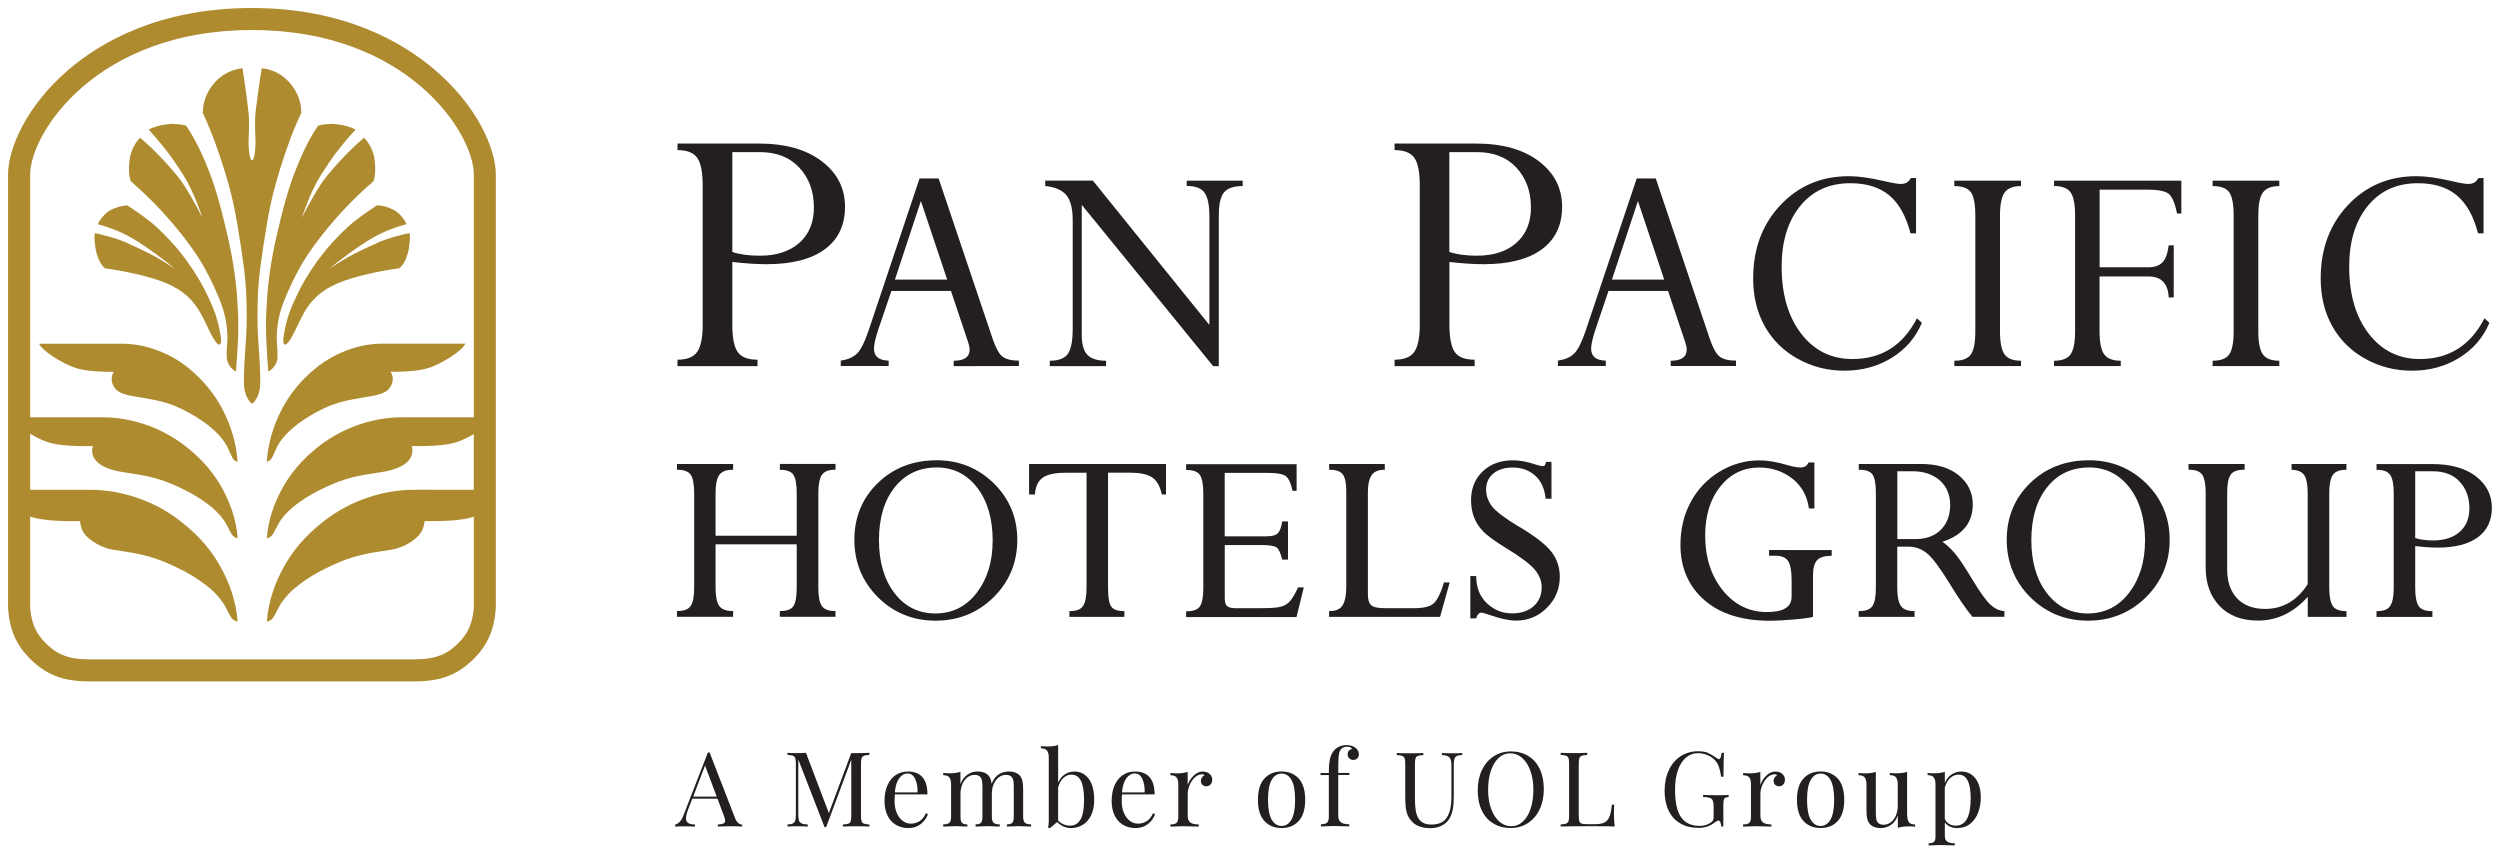 <?xml version="1.0"?>
<svg xmlns="http://www.w3.org/2000/svg" width="300" height="102.417" viewBox="0 0 41.151 14.049">
<g transform="translate(7.97,-141.677)">
 <g transform="translate(0.132,-0.132)">
  <g style="fill:#AE8B2F;stroke-width:0.265">
   <path d="m -3.498,144.606 c 0.117,-0.365 0.206,-0.622 0.354,-0.936 0.009,-0.325 -0.247,-0.697 -0.649,-0.738 -0.029,0.153 -0.109,0.716 -0.111,0.839 -0.002,0.075 0.001,0.245 0.005,0.306 0.009,0.14 -0.011,0.37 -0.055,0.37 -0.043,0 -0.064,-0.23 -0.055,-0.37 0.004,-0.061 0.007,-0.231 0.005,-0.306 -0.002,-0.123 -0.08,-0.686 -0.108,-0.839 -0.402,0.041 -0.66,0.413 -0.652,0.738 0.147,0.314 0.237,0.57 0.354,0.936 0.153,0.487 0.196,0.772 0.275,1.277 0.072,0.469 0.094,0.7 0.093,1.16 -6.879e-4,0.403 -0.044,0.617 -0.046,1.046 -0.003,0.085 0.013,0.188 0.055,0.266 0.023,0.045 0.048,0.078 0.08,0.1 0.032,-0.022 0.056,-0.055 0.08,-0.1 0.041,-0.078 0.058,-0.181 0.055,-0.266 -0.002,-0.429 -0.046,-0.643 -0.046,-1.046 -6.879e-4,-0.46 0.021,-0.69 0.093,-1.16 0.079,-0.505 0.122,-0.79 0.275,-1.277 z" />
   <path d="m -3.63,149.352 c 0.037,-0.062 0.067,-0.16 0.118,-0.241 0.042,-0.067 0.105,-0.141 0.156,-0.19 0.15,-0.143 0.306,-0.244 0.473,-0.334 0.283,-0.151 0.464,-0.185 0.775,-0.238 0.141,-0.023 0.316,-0.045 0.397,-0.128 0.076,-0.079 0.101,-0.201 0.038,-0.292 0.156,0 0.467,-0.003 0.655,-0.073 0.215,-0.08 0.515,-0.267 0.576,-0.39 H -1.804 c -0.21,0 -0.4,0.039 -0.589,0.11 -0.203,0.075 -0.403,0.19 -0.603,0.37 -0.227,0.207 -0.383,0.421 -0.497,0.659 -0.11,0.227 -0.199,0.499 -0.218,0.805 0.027,-0.009 0.059,-0.024 0.081,-0.06 z" />
   <path d="m -4.906,147.947 c -0.2,-0.18 -0.4,-0.295 -0.603,-0.37 -0.189,-0.071 -0.379,-0.11 -0.589,-0.11 h -1.362 c 0.06,0.123 0.36,0.31 0.576,0.39 0.188,0.07 0.499,0.073 0.655,0.073 -0.063,0.091 -0.038,0.213 0.038,0.292 0.082,0.083 0.257,0.105 0.397,0.128 0.311,0.053 0.492,0.086 0.774,0.238 0.167,0.09 0.323,0.191 0.473,0.334 0.051,0.049 0.114,0.123 0.156,0.19 0.051,0.081 0.082,0.178 0.119,0.241 0.021,0.036 0.054,0.051 0.08,0.06 -0.018,-0.306 -0.108,-0.578 -0.217,-0.805 -0.115,-0.238 -0.27,-0.452 -0.497,-0.659 z" />
   <path d="m -4.223,146.457 c -0.022,-0.202 -0.058,-0.418 -0.111,-0.664 -0.055,-0.248 -0.115,-0.5 -0.185,-0.74 -0.05,-0.172 -0.105,-0.338 -0.168,-0.488 -0.12,-0.302 -0.242,-0.528 -0.352,-0.686 -0.05,-0.019 -0.172,-0.039 -0.299,-0.026 -0.111,0.011 -0.227,0.04 -0.317,0.089 0.066,0.071 0.125,0.142 0.184,0.212 0.073,0.089 0.136,0.169 0.172,0.218 0.045,0.062 0.15,0.218 0.216,0.321 0.174,0.276 0.285,0.63 0.317,0.705 -0.105,-0.2 -0.272,-0.51 -0.396,-0.665 -0.005,-0.007 -0.026,-0.033 -0.035,-0.043 -0.311,-0.38 -0.6,-0.614 -0.6,-0.614 0,0 -0.136,0.128 -0.169,0.339 -0.019,0.12 -0.023,0.26 0.014,0.375 0.149,0.133 0.32,0.286 0.525,0.509 0.228,0.25 0.467,0.547 0.637,0.826 0.087,0.15 0.167,0.303 0.231,0.45 0.049,0.109 0.091,0.211 0.123,0.308 0.026,0.08 0.051,0.189 0.066,0.306 0.008,0.063 0.013,0.158 0.01,0.219 -0.005,0.088 -0.017,0.203 -0.01,0.289 0.008,0.109 0.076,0.189 0.152,0.227 0.013,-0.18 0.025,-0.337 0.032,-0.502 0.008,-0.165 0.008,-0.337 3.44e-4,-0.48 -0.007,-0.159 -0.017,-0.318 -0.037,-0.485 z" />
   <path d="m -3.537,147.697 c 0.007,-0.085 -0.005,-0.2 -0.01,-0.289 -0.002,-0.061 0.002,-0.156 0.01,-0.219 0.015,-0.118 0.041,-0.227 0.067,-0.306 0.032,-0.097 0.074,-0.2 0.123,-0.308 0.064,-0.147 0.144,-0.3 0.231,-0.45 0.17,-0.279 0.408,-0.576 0.637,-0.826 0.205,-0.223 0.376,-0.376 0.525,-0.509 0.037,-0.115 0.033,-0.255 0.014,-0.375 -0.034,-0.211 -0.17,-0.339 -0.17,-0.339 0,0 -0.287,0.234 -0.599,0.614 -0.008,0.01 -0.03,0.036 -0.034,0.043 -0.123,0.155 -0.291,0.466 -0.396,0.665 0.032,-0.074 0.143,-0.429 0.317,-0.705 0.065,-0.103 0.171,-0.259 0.215,-0.321 0.036,-0.049 0.099,-0.129 0.172,-0.218 0.059,-0.07 0.118,-0.141 0.184,-0.212 -0.09,-0.049 -0.206,-0.078 -0.317,-0.089 -0.127,-0.013 -0.25,0.007 -0.299,0.026 -0.11,0.158 -0.232,0.383 -0.352,0.686 -0.062,0.15 -0.119,0.316 -0.168,0.488 -0.07,0.239 -0.129,0.492 -0.185,0.74 -0.053,0.246 -0.088,0.462 -0.11,0.664 -0.02,0.167 -0.03,0.326 -0.037,0.485 -0.007,0.143 -0.007,0.315 3.44e-4,0.48 0.007,0.166 0.019,0.322 0.032,0.502 0.076,-0.038 0.144,-0.118 0.152,-0.227 z" />
   <path d="m -6.369,146.226 c 0.153,0.021 0.322,0.052 0.502,0.092 0.181,0.041 0.385,0.103 0.501,0.152 0.29,0.123 0.446,0.288 0.557,0.48 0.046,0.08 0.115,0.221 0.133,0.264 0,0 0.162,0.36 0.208,0.246 0,0 0.011,-0.038 -0.003,-0.125 0,-3.4e-4 -3.439e-4,-3.4e-4 -7.144e-4,-6.8e-4 -0.015,-0.103 -0.051,-0.277 -0.116,-0.436 -0.054,-0.139 -0.135,-0.31 -0.23,-0.475 -0.134,-0.226 -0.273,-0.413 -0.393,-0.552 -0.115,-0.133 -0.276,-0.3 -0.424,-0.418 -0.145,-0.114 -0.288,-0.208 -0.373,-0.265 -0.103,0.008 -0.191,0.036 -0.276,0.079 -0.095,0.051 -0.172,0.153 -0.209,0.232 0.172,0.048 0.361,0.113 0.561,0.228 0.227,0.13 0.582,0.396 0.712,0.51 -0.316,-0.214 -0.488,-0.289 -0.74,-0.405 -0.203,-0.108 -0.579,-0.186 -0.579,-0.186 -0.02,0.052 -0.002,0.238 0.028,0.34 0.035,0.118 0.087,0.206 0.141,0.24 z" />
   <path d="m -2.693,145.87 c -0.12,0.139 -0.259,0.326 -0.393,0.552 -0.095,0.165 -0.175,0.336 -0.23,0.475 -0.065,0.159 -0.101,0.333 -0.116,0.436 v 6.9e-4 c -0.014,0.087 -0.003,0.125 -0.003,0.125 0.046,0.115 0.208,-0.246 0.208,-0.246 0.019,-0.043 0.088,-0.184 0.133,-0.264 0.111,-0.192 0.267,-0.357 0.557,-0.48 0.117,-0.05 0.321,-0.111 0.502,-0.152 0.179,-0.041 0.349,-0.071 0.502,-0.092 0.055,-0.034 0.107,-0.123 0.141,-0.24 0.03,-0.102 0.048,-0.288 0.028,-0.34 0,0 -0.376,0.079 -0.579,0.186 -0.252,0.115 -0.424,0.191 -0.741,0.405 0.13,-0.114 0.486,-0.38 0.713,-0.51 0.2,-0.115 0.389,-0.181 0.561,-0.228 -0.037,-0.079 -0.114,-0.181 -0.209,-0.232 -0.084,-0.044 -0.173,-0.071 -0.276,-0.079 -0.085,0.058 -0.228,0.151 -0.373,0.265 -0.148,0.117 -0.309,0.285 -0.424,0.418 z" />
   <path d="m -0.937,142.965 c -0.545,-0.467 -1.511,-1.024 -3.019,-1.024 -1.521,0 -2.487,0.557 -3.029,1.024 -0.68,0.586 -0.985,1.285 -0.985,1.718 v 7.131 l 4.5e-4,0.013 c 0.024,0.344 0.134,0.598 0.357,0.822 0.31,0.313 0.624,0.377 1.002,0.377 h 5.309 c 0.378,0 0.693,-0.064 1.003,-0.377 0.223,-0.225 0.333,-0.479 0.357,-0.822 l 4.498e-4,-0.006 v -7.137 c 0,-0.43 -0.308,-1.129 -0.996,-1.718 z m 0.381,9.428 c -0.197,0.199 -0.392,0.27 -0.745,0.27 h -5.309 c -0.352,0 -0.547,-0.07 -0.744,-0.27 -0.161,-0.161 -0.234,-0.331 -0.252,-0.585 v -1.496 c 0.237,0.082 0.624,0.076 0.819,0.076 0.014,0.089 0.029,0.177 0.127,0.266 0.103,0.091 0.248,0.178 0.428,0.205 0.394,0.059 0.626,0.096 0.985,0.265 0.213,0.099 0.413,0.213 0.602,0.372 0.066,0.054 0.145,0.138 0.199,0.215 0.065,0.089 0.104,0.197 0.151,0.266 0.027,0.04 0.069,0.057 0.104,0.066 -0.024,-0.341 -0.138,-0.643 -0.278,-0.897 -0.146,-0.266 -0.344,-0.506 -0.634,-0.735 -0.254,-0.204 -0.51,-0.331 -0.768,-0.416 -0.24,-0.079 -0.481,-0.123 -0.75,-0.123 h -0.985 v -0.923 c 0.084,0.051 0.169,0.094 0.266,0.13 0.216,0.081 0.584,0.074 0.767,0.074 -0.031,0.087 -0.009,0.191 0.081,0.27 0.094,0.086 0.263,0.136 0.427,0.16 0.362,0.054 0.575,0.089 0.906,0.244 0.195,0.091 0.378,0.195 0.553,0.341 0.059,0.051 0.133,0.126 0.183,0.196 0.059,0.083 0.095,0.182 0.138,0.245 0.024,0.037 0.063,0.053 0.095,0.061 -0.023,-0.313 -0.127,-0.59 -0.255,-0.823 -0.134,-0.243 -0.315,-0.463 -0.582,-0.676 -0.234,-0.186 -0.467,-0.301 -0.705,-0.381 -0.22,-0.072 -0.442,-0.112 -0.689,-0.112 h -1.185 v -3.995 c 0,-0.677 1.086,-2.38 3.651,-2.38 2.566,0 3.652,1.702 3.652,2.38 v 3.995 H -1.481 c -0.246,0 -0.467,0.04 -0.688,0.112 -0.238,0.08 -0.471,0.195 -0.706,0.381 -0.265,0.213 -0.447,0.433 -0.58,0.676 -0.129,0.233 -0.234,0.511 -0.255,0.823 0.031,-0.008 0.07,-0.024 0.095,-0.061 0.043,-0.064 0.079,-0.162 0.138,-0.245 0.049,-0.07 0.123,-0.145 0.183,-0.196 0.175,-0.146 0.358,-0.25 0.553,-0.341 0.33,-0.155 0.542,-0.19 0.905,-0.245 0.164,-0.024 0.333,-0.074 0.428,-0.16 0.09,-0.08 0.112,-0.184 0.081,-0.27 0.182,0 0.551,0.006 0.766,-0.074 0.093,-0.035 0.176,-0.076 0.257,-0.125 v 0.918 H -1.281 c -0.269,0 -0.51,0.044 -0.75,0.123 -0.258,0.085 -0.514,0.212 -0.768,0.416 -0.29,0.23 -0.488,0.47 -0.634,0.735 -0.139,0.254 -0.253,0.556 -0.277,0.897 0.035,-0.009 0.077,-0.026 0.104,-0.066 0.047,-0.069 0.086,-0.177 0.151,-0.266 0.054,-0.076 0.133,-0.16 0.199,-0.215 0.189,-0.159 0.389,-0.273 0.602,-0.372 0.36,-0.169 0.591,-0.207 0.986,-0.265 0.18,-0.027 0.326,-0.114 0.428,-0.205 0.097,-0.088 0.113,-0.177 0.127,-0.266 0.192,0 0.573,0.007 0.81,-0.073 v 1.494 c -0.019,0.253 -0.092,0.423 -0.252,0.585 z" />
  </g>
  <g style="fill:#231f20;stroke-width:0.265">
   <path d="m 3.05,144.172 h 1.336 c 0.437,0 0.783,0.097 1.038,0.291 0.255,0.194 0.383,0.443 0.383,0.749 0,0.304 -0.111,0.538 -0.334,0.701 -0.223,0.164 -0.542,0.245 -0.959,0.245 -0.16,0 -0.348,-0.012 -0.562,-0.037 v 1.027 c 0,0.221 0.03,0.373 0.089,0.457 0.059,0.083 0.168,0.125 0.326,0.125 v 0.106 h -1.318 v -0.106 c 0.158,0 0.267,-0.044 0.326,-0.131 0.059,-0.087 0.089,-0.233 0.089,-0.438 v -2.297 c 0,-0.219 -0.03,-0.371 -0.089,-0.456 -0.059,-0.085 -0.168,-0.128 -0.326,-0.128 z m 1.355,0.141 h -0.453 v 1.643 c 0.123,0.042 0.274,0.062 0.453,0.062 0.275,0 0.492,-0.071 0.651,-0.212 0.159,-0.142 0.239,-0.335 0.239,-0.581 0,-0.264 -0.079,-0.482 -0.238,-0.654 -0.158,-0.172 -0.376,-0.258 -0.653,-0.258" />
   <path d="m 7.596,147.836 v -0.089 c 0.175,0 0.262,-0.061 0.262,-0.183 0,-0.035 -0.008,-0.074 -0.023,-0.118 l -0.284,-0.848 h -0.98 l -0.209,0.613 c -0.052,0.155 -0.078,0.267 -0.078,0.336 0,0.129 0.081,0.195 0.241,0.198 v 0.089 h -0.788 v -0.089 c 0.113,-0.016 0.201,-0.053 0.263,-0.112 0.063,-0.059 0.126,-0.182 0.19,-0.368 l 0.844,-2.518 h 0.314 l 0.886,2.63 c 0.052,0.155 0.106,0.255 0.163,0.3 0.057,0.045 0.147,0.068 0.272,0.068 v 0.089 z m -0.968,-1.424 h 0.861 l -0.433,-1.294 z" />
   <path d="m 11.432,144.872 v -0.089 h 0.921 v 0.089 c -0.148,0 -0.25,0.035 -0.307,0.104 -0.057,0.07 -0.086,0.195 -0.086,0.377 v 2.483 h -0.093 l -2.163,-2.655 v 2.144 c 0,0.151 0.031,0.259 0.092,0.324 0.062,0.065 0.164,0.098 0.308,0.098 v 0.089 H 9.178 v -0.089 c 0.147,0 0.247,-0.039 0.299,-0.116 0.052,-0.077 0.078,-0.213 0.078,-0.408 v -1.787 c 0,-0.193 -0.035,-0.331 -0.105,-0.415 -0.07,-0.084 -0.186,-0.134 -0.347,-0.15 v -0.089 h 0.784 l 1.918,2.376 v -1.785 c 0,-0.187 -0.026,-0.318 -0.08,-0.392 -0.053,-0.074 -0.15,-0.111 -0.293,-0.111" />
   <path d="m 14.853,144.172 h 1.337 c 0.437,0 0.783,0.097 1.038,0.291 0.255,0.194 0.383,0.443 0.383,0.749 0,0.304 -0.111,0.538 -0.334,0.701 -0.223,0.164 -0.542,0.245 -0.959,0.245 -0.16,0 -0.348,-0.012 -0.562,-0.037 v 1.027 c 0,0.221 0.03,0.373 0.089,0.457 0.059,0.083 0.168,0.125 0.326,0.125 v 0.106 h -1.318 v -0.106 c 0.158,0 0.267,-0.044 0.326,-0.131 0.059,-0.087 0.089,-0.233 0.089,-0.438 v -2.297 c 0,-0.219 -0.029,-0.371 -0.089,-0.456 -0.059,-0.085 -0.168,-0.128 -0.326,-0.128 z m 1.355,0.141 h -0.453 v 1.643 c 0.123,0.042 0.274,0.062 0.453,0.062 0.275,0 0.492,-0.071 0.651,-0.212 0.159,-0.142 0.239,-0.335 0.239,-0.581 0,-0.264 -0.079,-0.482 -0.237,-0.654 -0.158,-0.172 -0.376,-0.258 -0.653,-0.258" />
   <path d="m 19.399,147.836 v -0.089 c 0.175,0 0.263,-0.061 0.263,-0.183 0,-0.035 -0.008,-0.074 -0.023,-0.118 l -0.284,-0.848 h -0.98 l -0.208,0.613 c -0.052,0.155 -0.078,0.267 -0.078,0.336 0,0.129 0.08,0.195 0.241,0.198 v 0.089 h -0.788 v -0.089 c 0.113,-0.016 0.201,-0.053 0.263,-0.112 0.063,-0.059 0.126,-0.182 0.19,-0.368 l 0.844,-2.518 h 0.314 l 0.886,2.63 c 0.052,0.155 0.106,0.255 0.163,0.3 0.057,0.045 0.147,0.068 0.272,0.068 v 0.089 h -1.075 z m -0.968,-1.424 h 0.861 l -0.433,-1.294 z" />
   <path d="m 23.437,144.739 v 0.911 h -0.091 c -0.073,-0.283 -0.189,-0.491 -0.35,-0.625 -0.16,-0.134 -0.374,-0.2 -0.641,-0.2 -0.347,0 -0.622,0.125 -0.825,0.375 -0.203,0.25 -0.305,0.583 -0.305,0.999 0,0.456 0.107,0.824 0.321,1.102 0.214,0.278 0.495,0.418 0.842,0.418 0.48,0 0.835,-0.224 1.064,-0.671 l 0.081,0.075 c -0.102,0.243 -0.268,0.435 -0.496,0.576 -0.228,0.141 -0.488,0.212 -0.78,0.212 -0.276,0 -0.531,-0.065 -0.766,-0.195 -0.235,-0.13 -0.416,-0.309 -0.544,-0.537 -0.128,-0.228 -0.191,-0.491 -0.191,-0.787 0,-0.486 0.149,-0.888 0.448,-1.206 0.298,-0.318 0.675,-0.477 1.129,-0.477 0.153,0 0.346,0.027 0.58,0.081 0.132,0.031 0.223,0.047 0.273,0.047 0.078,0 0.133,-0.032 0.164,-0.096 z" />
   <path d="m 25.165,144.783 v 0.089 c -0.13,0 -0.22,0.036 -0.271,0.107 -0.05,0.071 -0.075,0.198 -0.075,0.38 v 1.904 c 0,0.182 0.025,0.309 0.075,0.379 0.05,0.07 0.141,0.105 0.271,0.105 v 0.088 h -1.098 v -0.088 c 0.134,0 0.225,-0.035 0.273,-0.104 0.049,-0.07 0.073,-0.196 0.073,-0.38 v -1.904 c 0,-0.188 -0.024,-0.316 -0.072,-0.384 -0.048,-0.069 -0.139,-0.103 -0.274,-0.103 v -0.089 z" />
   <path d="m 27.265,146.36 h -0.807 v 0.902 c 0,0.183 0.025,0.309 0.076,0.379 0.05,0.07 0.141,0.106 0.273,0.106 v 0.088 h -1.098 v -0.088 c 0.132,0 0.222,-0.035 0.272,-0.106 0.05,-0.07 0.074,-0.196 0.074,-0.379 v -1.904 c 0,-0.184 -0.024,-0.311 -0.073,-0.381 -0.049,-0.07 -0.14,-0.106 -0.273,-0.106 v -0.088 h 2.095 v 0.541 h -0.07 c -0.033,-0.161 -0.076,-0.267 -0.13,-0.318 -0.054,-0.05 -0.176,-0.075 -0.367,-0.075 h -0.778 v 1.278 h 0.796 c 0.108,0 0.187,-0.027 0.239,-0.082 0.052,-0.055 0.086,-0.148 0.102,-0.28 h 0.083 v 0.859 h -0.083 c -0.01,-0.231 -0.121,-0.346 -0.331,-0.346" />
   <path d="m 29.417,144.783 v 0.089 c -0.13,0 -0.22,0.036 -0.271,0.107 -0.051,0.071 -0.075,0.198 -0.075,0.38 v 1.904 c 0,0.182 0.025,0.309 0.075,0.379 0.05,0.07 0.141,0.105 0.271,0.105 v 0.088 h -1.098 v -0.088 c 0.134,0 0.225,-0.035 0.273,-0.104 0.049,-0.07 0.073,-0.196 0.073,-0.38 v -1.904 c 0,-0.188 -0.024,-0.316 -0.072,-0.384 -0.048,-0.069 -0.139,-0.103 -0.274,-0.103 v -0.089 z" />
   <path d="m 32.779,144.739 v 0.911 h -0.091 c -0.073,-0.283 -0.189,-0.491 -0.35,-0.625 -0.16,-0.134 -0.374,-0.2 -0.641,-0.2 -0.347,0 -0.622,0.125 -0.825,0.375 -0.203,0.25 -0.305,0.583 -0.305,0.999 0,0.456 0.107,0.824 0.321,1.102 0.214,0.278 0.495,0.418 0.842,0.418 0.48,0 0.835,-0.224 1.064,-0.671 l 0.081,0.075 c -0.102,0.243 -0.268,0.435 -0.496,0.576 -0.228,0.141 -0.488,0.212 -0.78,0.212 -0.276,0 -0.531,-0.065 -0.766,-0.195 -0.235,-0.13 -0.416,-0.309 -0.544,-0.537 -0.128,-0.228 -0.191,-0.491 -0.191,-0.787 0,-0.486 0.149,-0.888 0.448,-1.206 0.298,-0.318 0.675,-0.477 1.129,-0.477 0.153,0 0.346,0.027 0.58,0.081 0.132,0.031 0.223,0.047 0.273,0.047 0.078,0 0.133,-0.032 0.164,-0.096 z" />
   <path d="m 4.734,149.543 h 0.011 c 0.103,0 0.174,0.027 0.211,0.079 0.037,0.054 0.056,0.157 0.056,0.307 v 0.699 h -1.336 v -0.699 c 0,-0.141 0.02,-0.243 0.061,-0.301 0.039,-0.057 0.112,-0.086 0.217,-0.086 h 0.011 v -0.095 h -0.924 v 0.095 h 0.011 c 0.103,0 0.175,0.027 0.213,0.079 0.039,0.054 0.059,0.157 0.059,0.307 v 1.555 c 0,0.143 -0.019,0.244 -0.058,0.301 -0.037,0.055 -0.109,0.083 -0.214,0.083 h -0.011 v 0.095 h 0.924 v -0.095 h -0.011 c -0.105,0 -0.178,-0.028 -0.217,-0.083 -0.04,-0.056 -0.061,-0.158 -0.061,-0.302 v -0.713 h 1.336 v 0.713 c 0,0.146 -0.018,0.248 -0.054,0.304 -0.035,0.054 -0.107,0.081 -0.213,0.081 h -0.011 v 0.095 h 0.916 v -0.095 h -0.011 c -0.102,0 -0.173,-0.027 -0.212,-0.081 -0.04,-0.055 -0.059,-0.157 -0.059,-0.303 v -1.555 c 0,-0.146 0.02,-0.248 0.06,-0.304 0.039,-0.055 0.11,-0.083 0.212,-0.083 h 0.011 v -0.095 h -0.916 z" />
   <path d="m 7.309,149.386 c -0.383,0 -0.706,0.126 -0.962,0.374 -0.256,0.248 -0.386,0.563 -0.386,0.934 0,0.371 0.131,0.689 0.388,0.946 0.257,0.256 0.577,0.386 0.95,0.386 0.374,0 0.695,-0.13 0.954,-0.386 0.259,-0.256 0.39,-0.574 0.39,-0.946 0,-0.364 -0.13,-0.677 -0.387,-0.929 -0.257,-0.252 -0.575,-0.38 -0.946,-0.38 z m 0.928,1.329 c 0,0.339 -0.088,0.625 -0.262,0.852 -0.173,0.226 -0.402,0.34 -0.681,0.34 -0.276,0 -0.501,-0.112 -0.671,-0.333 -0.171,-0.221 -0.257,-0.516 -0.257,-0.876 0,-0.36 0.087,-0.652 0.26,-0.869 0.172,-0.216 0.405,-0.325 0.692,-0.325 0.27,0 0.493,0.111 0.663,0.33 0.171,0.22 0.257,0.516 0.257,0.881 z" />
   <path d="m 8.837,149.949 h 0.096 l 7.94e-4,-0.011 c 0.01,-0.123 0.053,-0.213 0.128,-0.266 0.076,-0.054 0.201,-0.081 0.371,-0.081 h 0.35 v 1.893 c 0,0.14 -0.019,0.241 -0.057,0.299 -0.037,0.057 -0.109,0.085 -0.214,0.085 h -0.011 v 0.095 h 0.905 v -0.095 h -0.011 c -0.102,0 -0.171,-0.025 -0.205,-0.074 -0.035,-0.05 -0.053,-0.15 -0.053,-0.298 v -1.906 h 0.367 c 0.157,0 0.276,0.025 0.354,0.074 0.077,0.049 0.131,0.141 0.162,0.275 l 0.002,0.009 h 0.069 v -0.501 H 8.837 v 0.501 z" />
   <path d="m 13.262,151.483 c -0.046,0.102 -0.09,0.176 -0.13,0.221 -0.04,0.044 -0.088,0.075 -0.146,0.091 -0.058,0.017 -0.166,0.025 -0.32,0.025 h -0.436 c -0.063,0 -0.108,-0.012 -0.134,-0.035 -0.025,-0.023 -0.038,-0.065 -0.038,-0.123 v -0.881 h 0.607 c 0.126,0 0.208,0.013 0.244,0.038 0.036,0.025 0.067,0.09 0.093,0.193 l 0.002,0.009 h 0.095 v -0.629 h -0.095 l -0.002,0.01 c -0.015,0.092 -0.039,0.155 -0.072,0.187 -0.032,0.032 -0.095,0.048 -0.187,0.048 h -0.686 v -1.044 h 0.707 c 0.155,0 0.257,0.019 0.302,0.056 0.045,0.037 0.081,0.115 0.106,0.231 l 0.002,0.009 h 0.067 v -0.439 h -1.819 v 0.095 h 0.011 c 0.105,0 0.177,0.027 0.214,0.08 0.038,0.054 0.058,0.158 0.058,0.306 v 1.56 c 0,0.143 -0.019,0.244 -0.056,0.299 -0.036,0.054 -0.108,0.081 -0.216,0.081 h -0.011 v 0.095 h 1.817 l 0.12,-0.488 h -0.096 z" />
   <path d="m 15.664,151.405 c -0.053,0.173 -0.11,0.287 -0.169,0.338 -0.059,0.051 -0.164,0.077 -0.314,0.077 h -0.495 c -0.107,0 -0.18,-0.016 -0.217,-0.048 -0.036,-0.032 -0.055,-0.092 -0.055,-0.181 v -1.667 c 0,-0.137 0.021,-0.237 0.063,-0.295 0.041,-0.058 0.11,-0.087 0.204,-0.087 h 0.011 v -0.095 h -0.916 v 0.095 h 0.011 c 0.103,0 0.175,0.025 0.213,0.075 0.039,0.051 0.058,0.143 0.058,0.275 v 1.57 c 0,0.147 -0.021,0.253 -0.063,0.315 -0.041,0.06 -0.111,0.091 -0.209,0.091 h -0.011 v 0.095 h 1.827 l 0.159,-0.567 h -0.098 z" />
   <path d="m 16.899,150.478 c -0.225,-0.135 -0.372,-0.246 -0.439,-0.331 -0.066,-0.084 -0.1,-0.178 -0.1,-0.28 0,-0.109 0.04,-0.198 0.119,-0.263 0.08,-0.066 0.187,-0.099 0.318,-0.099 0.148,0 0.272,0.045 0.37,0.133 0.097,0.088 0.155,0.213 0.172,0.371 l 0.001,0.01 h 0.096 v -0.607 h -0.09 l -0.002,0.008 c -0.01,0.035 -0.017,0.048 -0.021,0.053 -0.005,0.006 -0.016,0.009 -0.032,0.009 -0.023,0 -0.065,-0.01 -0.124,-0.029 -0.131,-0.044 -0.254,-0.067 -0.365,-0.067 -0.203,0 -0.371,0.061 -0.498,0.182 -0.127,0.121 -0.192,0.28 -0.192,0.474 0,0.1 0.016,0.194 0.047,0.277 0.032,0.084 0.081,0.162 0.147,0.232 0.065,0.07 0.197,0.166 0.392,0.286 0.236,0.144 0.393,0.263 0.467,0.354 0.073,0.09 0.11,0.185 0.11,0.282 0,0.131 -0.045,0.237 -0.133,0.315 -0.089,0.079 -0.209,0.118 -0.356,0.118 -0.156,0 -0.295,-0.056 -0.411,-0.165 -0.117,-0.109 -0.176,-0.257 -0.178,-0.438 l -9e-5,-0.011 h -0.097 v 0.697 h 0.094 l 0.003,-0.008 c 0.021,-0.059 0.049,-0.088 0.085,-0.088 0.013,0 0.046,0.007 0.134,0.038 0.176,0.062 0.323,0.094 0.437,0.094 0.197,0 0.369,-0.071 0.509,-0.212 0.14,-0.14 0.211,-0.312 0.211,-0.51 0,-0.153 -0.046,-0.292 -0.138,-0.411 -0.091,-0.118 -0.271,-0.258 -0.535,-0.415 z" />
   <path d="m 21.019,150.957 h 0.107 c 0.098,0 0.166,0.029 0.204,0.086 0.039,0.059 0.059,0.165 0.059,0.315 v 0.271 c 0,0.172 -0.133,0.255 -0.407,0.255 -0.29,0 -0.534,-0.12 -0.726,-0.357 -0.192,-0.238 -0.29,-0.541 -0.29,-0.903 0,-0.329 0.084,-0.601 0.25,-0.808 0.166,-0.207 0.381,-0.311 0.64,-0.311 0.206,0 0.389,0.061 0.543,0.181 0.153,0.12 0.245,0.283 0.273,0.483 l 0.001,0.01 h 0.091 v -0.758 h -0.098 l -0.003,0.007 c -0.021,0.051 -0.063,0.076 -0.13,0.076 -0.052,0 -0.13,-0.015 -0.231,-0.044 -0.161,-0.048 -0.311,-0.073 -0.448,-0.073 -0.228,0 -0.446,0.062 -0.649,0.184 -0.203,0.122 -0.363,0.29 -0.476,0.5 -0.113,0.209 -0.17,0.447 -0.17,0.707 0,0.373 0.131,0.678 0.39,0.906 0.258,0.228 0.623,0.343 1.084,0.343 0.087,0 0.212,-0.006 0.372,-0.019 0.159,-0.013 0.27,-0.027 0.328,-0.043 l 0.008,-0.002 v -0.68 c 0,-0.12 0.023,-0.205 0.068,-0.253 0.045,-0.048 0.122,-0.072 0.229,-0.072 h 0.011 v -0.095 H 21.018 v 0.095 z" />
   <path d="m 24.661,151.762 c -0.072,-0.067 -0.175,-0.21 -0.304,-0.425 -0.116,-0.195 -0.211,-0.337 -0.283,-0.422 -0.066,-0.077 -0.134,-0.14 -0.203,-0.188 0.332,-0.106 0.5,-0.313 0.5,-0.616 0,-0.193 -0.078,-0.353 -0.231,-0.478 -0.152,-0.124 -0.358,-0.186 -0.612,-0.186 h -1.034 v 0.095 h 0.011 c 0.107,0 0.18,0.027 0.216,0.079 0.037,0.054 0.055,0.154 0.055,0.299 v 1.564 c 0,0.145 -0.019,0.246 -0.057,0.302 -0.036,0.054 -0.109,0.082 -0.215,0.082 h -0.011 v 0.095 h 0.92 v -0.095 h -0.011 c -0.102,0 -0.174,-0.028 -0.213,-0.083 -0.04,-0.056 -0.061,-0.158 -0.061,-0.302 v -0.675 h 0.191 c 0.106,0 0.204,0.035 0.292,0.104 0.089,0.07 0.213,0.234 0.37,0.489 0.148,0.244 0.277,0.431 0.381,0.557 l 0.003,0.004 h 0.527 v -0.094 l -0.011,-7.6e-4 c -0.076,-0.005 -0.151,-0.042 -0.222,-0.107 z m -0.662,-1.642 c 0,0.169 -0.051,0.306 -0.153,0.409 -0.101,0.102 -0.244,0.154 -0.422,0.154 h -0.295 v -1.117 h 0.25 c 0.186,0 0.338,0.052 0.451,0.153 0.112,0.101 0.169,0.236 0.169,0.401 z" />
   <path d="m 26.278,149.386 c -0.383,0 -0.706,0.126 -0.962,0.374 -0.256,0.248 -0.386,0.563 -0.386,0.934 0,0.371 0.131,0.689 0.388,0.946 0.258,0.256 0.577,0.386 0.95,0.386 0.374,0 0.695,-0.13 0.954,-0.386 0.259,-0.256 0.39,-0.574 0.39,-0.946 0,-0.364 -0.13,-0.677 -0.387,-0.929 -0.257,-0.252 -0.575,-0.38 -0.946,-0.38 z m 0.928,1.329 c 0,0.339 -0.088,0.625 -0.262,0.852 -0.173,0.226 -0.402,0.34 -0.681,0.34 -0.276,0 -0.501,-0.112 -0.671,-0.333 -0.171,-0.222 -0.257,-0.516 -0.257,-0.876 0,-0.36 0.087,-0.652 0.26,-0.869 0.172,-0.216 0.405,-0.325 0.692,-0.325 0.27,0 0.493,0.111 0.663,0.33 0.171,0.22 0.257,0.516 0.257,0.881 z" />
   <path d="m 29.618,149.542 0.011,4.8e-4 c 0.095,0.004 0.162,0.034 0.198,0.087 0.037,0.055 0.057,0.156 0.057,0.299 v 1.497 c -0.175,0.27 -0.411,0.407 -0.701,0.407 -0.196,0 -0.35,-0.058 -0.459,-0.172 -0.109,-0.114 -0.165,-0.274 -0.165,-0.474 v -1.263 c 0,-0.146 0.019,-0.247 0.058,-0.302 0.037,-0.053 0.111,-0.08 0.218,-0.08 h 0.011 v -0.095 h -0.924 v 0.095 h 0.011 c 0.106,0 0.178,0.028 0.215,0.082 0.037,0.056 0.057,0.158 0.057,0.304 v 1.227 c 0,0.26 0.077,0.472 0.23,0.631 0.152,0.159 0.364,0.239 0.63,0.239 0.313,0 0.589,-0.132 0.82,-0.391 v 0.33 h 0.637 v -0.095 h -0.011 c -0.103,0 -0.175,-0.028 -0.213,-0.083 -0.039,-0.057 -0.059,-0.158 -0.059,-0.301 v -1.555 c 0,-0.146 0.02,-0.248 0.06,-0.304 0.039,-0.055 0.11,-0.083 0.212,-0.083 h 0.011 v -0.095 h -0.903 v 0.095 z" />
   <path d="m 32.652,149.648 c -0.175,-0.133 -0.415,-0.2 -0.714,-0.2 h -0.921 v 0.095 h 0.011 c 0.103,0 0.175,0.028 0.213,0.082 0.039,0.056 0.059,0.158 0.059,0.304 v 1.564 c 0,0.136 -0.02,0.234 -0.059,0.292 -0.038,0.056 -0.11,0.084 -0.213,0.084 h -0.011 v 0.095 h 0.92 v -0.095 h -0.011 c -0.103,0 -0.175,-0.027 -0.213,-0.08 -0.039,-0.055 -0.059,-0.157 -0.059,-0.304 v -0.686 c 0.141,0.016 0.265,0.024 0.371,0.024 0.285,0 0.506,-0.057 0.659,-0.169 0.154,-0.113 0.232,-0.277 0.232,-0.486 0,-0.211 -0.089,-0.386 -0.265,-0.519 z m -0.106,0.528 c 0,0.163 -0.053,0.293 -0.159,0.387 -0.106,0.094 -0.252,0.142 -0.436,0.142 -0.116,0 -0.216,-0.013 -0.297,-0.039 v -1.099 h 0.297 c 0.184,0 0.331,0.058 0.436,0.172 0.105,0.114 0.159,0.261 0.159,0.438 z" />
   <path d="m 4.115,155.381 v 0.034 c -0.046,-0.003 -0.107,-0.005 -0.183,-0.005 -0.098,0 -0.171,0.002 -0.219,0.005 v -0.034 c 0.043,-0.002 0.075,-0.008 0.093,-0.016 0.019,-0.009 0.028,-0.024 0.028,-0.047 0,-0.019 -0.007,-0.046 -0.021,-0.081 l -0.105,-0.281 h -0.415 l -0.07,0.182 c -0.023,0.062 -0.034,0.109 -0.034,0.141 0,0.035 0.012,0.061 0.037,0.077 0.025,0.016 0.062,0.025 0.112,0.026 v 0.034 c -0.065,-0.003 -0.131,-0.005 -0.197,-0.005 -0.051,0 -0.094,0.002 -0.129,0.005 v -0.034 c 0.057,-0.014 0.102,-0.063 0.135,-0.149 l 0.403,-1.038 h 0.028 l 0.418,1.078 c 0.027,0.071 0.067,0.107 0.118,0.11 z m -0.42,-0.459 -0.192,-0.512 -0.195,0.512 z" />
   <path d="m 6.119,154.25 c -0.019,0.007 -0.032,0.02 -0.039,0.04 -0.007,0.019 -0.01,0.051 -0.01,0.094 v 0.85 c 0,0.043 0.003,0.075 0.01,0.094 0.007,0.019 0.02,0.033 0.039,0.039 0.019,0.007 0.049,0.011 0.09,0.014 v 0.034 c -0.053,-0.003 -0.125,-0.005 -0.218,-0.005 -0.098,0 -0.171,0.002 -0.219,0.005 v -0.034 c 0.041,-0.002 0.071,-0.007 0.09,-0.014 0.019,-0.007 0.032,-0.02 0.038,-0.039 0.007,-0.019 0.01,-0.051 0.01,-0.094 v -0.919 l -0.413,1.109 h -0.027 l -0.432,-1.112 v 0.905 c 0,0.045 0.004,0.078 0.011,0.099 0.007,0.022 0.022,0.037 0.044,0.047 0.022,0.01 0.055,0.016 0.101,0.018 v 0.034 c -0.041,-0.003 -0.099,-0.005 -0.175,-0.005 -0.069,0 -0.122,0.002 -0.159,0.005 v -0.034 c 0.04,-0.002 0.07,-0.008 0.089,-0.018 0.019,-0.01 0.033,-0.026 0.039,-0.048 0.007,-0.022 0.01,-0.055 0.01,-0.099 v -0.833 c 0,-0.043 -0.003,-0.075 -0.01,-0.094 -0.007,-0.019 -0.02,-0.033 -0.039,-0.04 -0.019,-0.007 -0.049,-0.011 -0.09,-0.014 v -0.034 c 0.038,0.003 0.091,0.005 0.159,0.005 0.059,0 0.108,-0.002 0.146,-0.005 l 0.377,0.992 0.368,-0.987 h 0.081 c 0.092,0 0.165,-0.002 0.218,-0.005 v 0.034 c -0.041,0.002 -0.071,0.007 -0.09,0.014 z" />
   <path d="m 7.172,155.21 c -0.021,0.063 -0.059,0.117 -0.116,0.162 -0.057,0.045 -0.125,0.068 -0.205,0.068 -0.081,0 -0.151,-0.019 -0.211,-0.056 -0.059,-0.037 -0.105,-0.089 -0.136,-0.156 -0.031,-0.067 -0.047,-0.144 -0.047,-0.232 0,-0.1 0.016,-0.186 0.048,-0.259 0.032,-0.073 0.077,-0.129 0.135,-0.169 0.058,-0.039 0.126,-0.059 0.204,-0.059 0.103,0 0.182,0.031 0.237,0.093 0.055,0.062 0.083,0.157 0.083,0.284 h -0.536 c -0.003,0.032 -0.005,0.069 -0.005,0.11 0,0.075 0.012,0.141 0.037,0.197 0.025,0.056 0.057,0.099 0.098,0.129 0.041,0.03 0.083,0.045 0.128,0.045 0.055,0 0.103,-0.013 0.146,-0.039 0.042,-0.026 0.078,-0.07 0.106,-0.132 z m -0.473,-0.59 c -0.039,0.053 -0.063,0.13 -0.072,0.233 h 0.374 c 0.002,-0.089 -0.011,-0.163 -0.039,-0.223 -0.028,-0.059 -0.069,-0.089 -0.124,-0.089 -0.054,0 -0.1,0.026 -0.139,0.079 z" />
   <path d="m 8.769,155.353 c 0.019,0.018 0.053,0.026 0.101,0.026 v 0.036 c -0.105,-0.005 -0.174,-0.007 -0.206,-0.007 -0.032,0 -0.096,0.002 -0.192,0.007 v -0.036 c 0.042,0 0.072,-0.009 0.088,-0.026 0.017,-0.018 0.025,-0.05 0.025,-0.097 v -0.495 c 0,-0.043 -0.003,-0.079 -0.008,-0.105 -0.005,-0.027 -0.017,-0.049 -0.036,-0.066 -0.019,-0.017 -0.048,-0.026 -0.086,-0.026 -0.043,0 -0.083,0.014 -0.118,0.041 -0.035,0.027 -0.063,0.065 -0.083,0.112 -0.02,0.047 -0.03,0.1 -0.03,0.157 v 0.382 c 0,0.047 0.01,0.079 0.029,0.097 0.019,0.018 0.053,0.026 0.101,0.026 v 0.036 c -0.105,-0.005 -0.174,-0.007 -0.206,-0.007 -0.032,0 -0.096,0.002 -0.192,0.007 v -0.036 c 0.042,0 0.072,-0.009 0.088,-0.026 0.017,-0.018 0.025,-0.05 0.025,-0.097 v -0.495 c 0,-0.043 -0.003,-0.079 -0.008,-0.105 -0.005,-0.027 -0.017,-0.049 -0.036,-0.066 -0.019,-0.017 -0.048,-0.026 -0.086,-0.026 -0.043,0 -0.083,0.014 -0.118,0.041 -0.035,0.027 -0.063,0.065 -0.083,0.113 -0.02,0.048 -0.03,0.101 -0.03,0.158 v 0.38 c 0,0.047 0.008,0.079 0.025,0.097 0.017,0.018 0.046,0.026 0.088,0.026 v 0.036 c -0.096,-0.005 -0.16,-0.007 -0.192,-0.007 -0.032,0 -0.101,0.002 -0.206,0.007 v -0.036 c 0.048,0 0.082,-0.009 0.101,-0.026 0.019,-0.018 0.029,-0.05 0.029,-0.097 v -0.536 c 0,-0.052 -0.01,-0.091 -0.029,-0.115 -0.019,-0.024 -0.053,-0.036 -0.101,-0.036 v -0.036 c 0.037,0.003 0.072,0.005 0.106,0.005 0.072,0 0.131,-0.008 0.178,-0.024 v 0.202 c 0.027,-0.071 0.066,-0.123 0.117,-0.157 0.05,-0.034 0.105,-0.051 0.165,-0.051 0.078,0 0.137,0.022 0.178,0.065 0.029,0.03 0.046,0.075 0.053,0.137 0.029,-0.072 0.068,-0.124 0.118,-0.155 0.05,-0.031 0.106,-0.047 0.166,-0.047 0.078,0 0.137,0.022 0.178,0.065 0.021,0.023 0.035,0.052 0.044,0.087 0.009,0.035 0.013,0.081 0.013,0.137 v 0.457 c 0,0.047 0.01,0.079 0.029,0.097 z" />
   <path d="m 9.819,154.629 c 0.06,0.08 0.09,0.195 0.09,0.346 0,0.099 -0.017,0.184 -0.051,0.254 -0.034,0.07 -0.08,0.122 -0.138,0.158 -0.058,0.035 -0.122,0.053 -0.193,0.053 -0.042,0 -0.083,-0.009 -0.123,-0.026 -0.039,-0.017 -0.074,-0.042 -0.104,-0.074 l -0.122,0.103 -0.029,-0.012 c 0.008,-0.029 0.012,-0.062 0.012,-0.1 v -1.052 c 0,-0.052 -0.01,-0.091 -0.029,-0.115 -0.019,-0.024 -0.053,-0.036 -0.101,-0.036 v -0.036 c 0.036,0.003 0.072,0.005 0.106,0.005 0.072,0 0.131,-0.008 0.178,-0.024 v 0.619 c 0.025,-0.058 0.061,-0.103 0.109,-0.135 0.047,-0.032 0.1,-0.048 0.159,-0.048 0.097,0 0.176,0.04 0.236,0.12 z m -0.134,0.667 c 0.038,-0.069 0.057,-0.176 0.057,-0.321 0,-0.139 -0.017,-0.243 -0.051,-0.312 -0.034,-0.069 -0.087,-0.103 -0.158,-0.103 -0.048,0 -0.092,0.019 -0.132,0.056 -0.04,0.037 -0.069,0.089 -0.086,0.157 v 0.543 c 0.026,0.027 0.057,0.048 0.091,0.063 0.034,0.014 0.07,0.021 0.106,0.021 0.076,0 0.134,-0.035 0.172,-0.104 z" />
   <path d="m 10.911,155.21 c -0.021,0.063 -0.059,0.117 -0.116,0.162 -0.057,0.045 -0.125,0.068 -0.205,0.068 -0.081,0 -0.151,-0.019 -0.211,-0.056 -0.059,-0.037 -0.105,-0.089 -0.136,-0.156 -0.031,-0.067 -0.047,-0.144 -0.047,-0.232 0,-0.1 0.016,-0.186 0.048,-0.259 0.032,-0.073 0.077,-0.129 0.135,-0.169 0.058,-0.039 0.126,-0.059 0.204,-0.059 0.103,0 0.182,0.031 0.237,0.093 0.055,0.062 0.083,0.157 0.083,0.284 h -0.536 c -0.003,0.032 -0.005,0.069 -0.005,0.11 0,0.075 0.012,0.141 0.037,0.197 0.025,0.056 0.057,0.099 0.098,0.129 0.041,0.03 0.083,0.045 0.128,0.045 0.055,0 0.103,-0.013 0.146,-0.039 0.042,-0.026 0.078,-0.07 0.106,-0.132 z m -0.473,-0.59 c -0.039,0.053 -0.063,0.13 -0.072,0.233 h 0.374 c 0.002,-0.089 -0.011,-0.163 -0.039,-0.223 -0.028,-0.059 -0.069,-0.089 -0.124,-0.089 -0.054,0 -0.1,0.026 -0.139,0.079 z" />
   <path d="m 11.808,154.548 c 0.029,0.026 0.044,0.058 0.044,0.096 0,0.03 -0.009,0.055 -0.026,0.076 -0.018,0.021 -0.041,0.032 -0.071,0.032 -0.025,0 -0.047,-0.008 -0.064,-0.024 -0.018,-0.016 -0.026,-0.038 -0.026,-0.065 0,-0.038 0.019,-0.069 0.058,-0.092 -0.008,-0.011 -0.02,-0.017 -0.036,-0.017 -0.045,0 -0.085,0.018 -0.122,0.052 -0.037,0.035 -0.065,0.077 -0.086,0.128 -0.021,0.05 -0.031,0.098 -0.031,0.142 v 0.363 c 0,0.053 0.015,0.089 0.045,0.11 0.03,0.021 0.076,0.031 0.136,0.031 v 0.036 l -0.041,-0.002 c -0.117,-0.003 -0.191,-0.005 -0.223,-0.005 -0.03,0 -0.097,0.002 -0.202,0.007 v -0.036 c 0.048,0 0.082,-0.009 0.101,-0.026 0.019,-0.018 0.029,-0.05 0.029,-0.097 v -0.536 c 0,-0.052 -0.01,-0.091 -0.029,-0.115 -0.019,-0.024 -0.053,-0.036 -0.101,-0.036 v -0.036 c 0.037,0.003 0.072,0.005 0.106,0.005 0.072,0 0.131,-0.008 0.178,-0.024 v 0.214 c 0.021,-0.057 0.053,-0.108 0.099,-0.153 0.045,-0.045 0.095,-0.067 0.15,-0.067 0.046,0 0.083,0.013 0.112,0.039 z" />
   <path d="m 13.275,154.624 c 0.071,0.077 0.107,0.194 0.107,0.35 0,0.157 -0.036,0.273 -0.107,0.35 -0.071,0.077 -0.165,0.115 -0.282,0.115 -0.117,0 -0.21,-0.038 -0.282,-0.115 -0.071,-0.076 -0.107,-0.193 -0.107,-0.35 0,-0.156 0.036,-0.273 0.107,-0.35 0.071,-0.077 0.165,-0.116 0.282,-0.116 0.117,0 0.21,0.039 0.282,0.116 z m -0.445,0.024 c -0.04,0.07 -0.06,0.179 -0.06,0.326 0,0.147 0.02,0.256 0.06,0.326 0.04,0.07 0.094,0.105 0.163,0.105 0.069,0 0.123,-0.035 0.163,-0.105 0.04,-0.07 0.06,-0.178 0.06,-0.326 0,-0.147 -0.02,-0.256 -0.06,-0.326 -0.04,-0.07 -0.094,-0.105 -0.163,-0.105 -0.069,0 -0.123,0.035 -0.163,0.105 z" />
   <path d="m 14.213,154.121 c 0.035,0.029 0.053,0.064 0.053,0.106 0,0.026 -0.009,0.048 -0.026,0.065 -0.017,0.017 -0.039,0.026 -0.065,0.026 -0.026,0 -0.049,-0.008 -0.067,-0.025 -0.018,-0.017 -0.027,-0.039 -0.027,-0.068 0,-0.024 0.007,-0.043 0.02,-0.058 0.013,-0.015 0.03,-0.025 0.052,-0.029 -0.003,-0.011 -0.013,-0.021 -0.028,-0.028 -0.015,-0.007 -0.034,-0.01 -0.057,-0.01 -0.025,0 -0.047,0.006 -0.067,0.017 -0.019,0.011 -0.034,0.027 -0.044,0.046 -0.013,0.023 -0.021,0.057 -0.025,0.101 -0.004,0.045 -0.006,0.119 -0.006,0.224 v 0.044 h 0.183 v 0.034 h -0.183 v 0.67 c 0,0.053 0.015,0.089 0.045,0.11 0.03,0.021 0.076,0.031 0.136,0.031 v 0.036 l -0.041,-0.002 c -0.117,-0.003 -0.191,-0.005 -0.223,-0.005 -0.03,0 -0.097,0.002 -0.202,0.007 v -0.036 c 0.048,0 0.082,-0.009 0.101,-0.026 0.019,-0.018 0.029,-0.05 0.029,-0.097 v -0.687 h -0.137 v -0.034 h 0.137 c 0,-0.1 0.006,-0.178 0.019,-0.233 0.013,-0.055 0.035,-0.102 0.069,-0.14 0.023,-0.026 0.052,-0.047 0.087,-0.063 0.035,-0.015 0.074,-0.023 0.117,-0.023 0.059,0 0.109,0.015 0.149,0.046 z" />
   <path d="m 15.966,154.236 c -0.04,0.002 -0.07,0.008 -0.089,0.018 -0.019,0.01 -0.033,0.026 -0.039,0.048 -0.007,0.022 -0.01,0.055 -0.01,0.099 v 0.516 c 0,0.082 -0.005,0.153 -0.016,0.212 -0.011,0.059 -0.029,0.109 -0.054,0.152 -0.029,0.049 -0.07,0.088 -0.126,0.117 -0.055,0.029 -0.118,0.043 -0.188,0.043 -0.126,0 -0.222,-0.031 -0.288,-0.092 -0.05,-0.047 -0.084,-0.1 -0.101,-0.159 -0.017,-0.059 -0.026,-0.148 -0.026,-0.266 v -0.538 c 0,-0.043 -0.003,-0.075 -0.01,-0.094 -0.007,-0.019 -0.02,-0.033 -0.039,-0.04 -0.019,-0.007 -0.049,-0.011 -0.09,-0.014 v -0.034 c 0.048,0.003 0.121,0.005 0.219,0.005 0.093,0 0.165,-0.002 0.218,-0.005 v 0.034 c -0.041,0.002 -0.071,0.007 -0.09,0.014 -0.019,0.007 -0.032,0.02 -0.038,0.04 -0.007,0.019 -0.01,0.051 -0.01,0.094 v 0.567 c 0,0.091 0.006,0.167 0.019,0.228 0.013,0.061 0.039,0.109 0.078,0.146 0.039,0.037 0.097,0.055 0.174,0.055 0.121,0 0.206,-0.039 0.255,-0.117 0.049,-0.078 0.074,-0.187 0.074,-0.327 v -0.535 c 0,-0.062 -0.011,-0.104 -0.033,-0.127 -0.022,-0.023 -0.063,-0.035 -0.123,-0.038 v -0.034 c 0.041,0.003 0.099,0.005 0.175,0.005 0.069,0 0.122,-0.002 0.159,-0.005 v 0.034 z" />
   <path d="m 17.052,154.252 c 0.082,0.049 0.145,0.12 0.19,0.213 0.045,0.093 0.068,0.204 0.068,0.333 0,0.126 -0.023,0.237 -0.069,0.334 -0.046,0.097 -0.111,0.173 -0.194,0.226 -0.083,0.054 -0.177,0.081 -0.282,0.081 -0.109,0 -0.204,-0.025 -0.285,-0.074 -0.082,-0.049 -0.145,-0.12 -0.19,-0.213 -0.045,-0.093 -0.068,-0.204 -0.068,-0.333 0,-0.126 0.023,-0.237 0.069,-0.334 0.046,-0.097 0.111,-0.172 0.194,-0.226 0.083,-0.054 0.177,-0.081 0.282,-0.081 0.109,0 0.204,0.025 0.285,0.074 z m -0.485,0.033 c -0.056,0.051 -0.098,0.122 -0.129,0.213 -0.03,0.091 -0.045,0.196 -0.045,0.314 0,0.119 0.017,0.223 0.051,0.314 0.034,0.09 0.079,0.16 0.136,0.209 0.057,0.049 0.121,0.074 0.192,0.074 0.073,0 0.137,-0.025 0.193,-0.076 0.055,-0.051 0.098,-0.122 0.128,-0.213 0.03,-0.091 0.045,-0.196 0.045,-0.314 0,-0.119 -0.017,-0.223 -0.051,-0.314 -0.034,-0.09 -0.079,-0.16 -0.136,-0.209 -0.057,-0.049 -0.121,-0.074 -0.192,-0.074 -0.073,0 -0.137,0.025 -0.193,0.076 z" />
   <path d="m 18.024,154.236 c -0.041,0.002 -0.071,0.007 -0.09,0.014 -0.019,0.007 -0.032,0.02 -0.039,0.04 -0.007,0.019 -0.01,0.051 -0.01,0.094 v 0.85 c 0,0.043 0.003,0.075 0.01,0.094 0.007,0.019 0.02,0.032 0.039,0.039 0.019,0.006 0.049,0.009 0.09,0.009 h 0.125 c 0.071,0 0.125,-0.01 0.162,-0.03 0.037,-0.02 0.064,-0.052 0.081,-0.097 0.017,-0.045 0.03,-0.109 0.038,-0.194 h 0.039 c -0.003,0.035 -0.005,0.082 -0.005,0.14 0,0.065 0.004,0.138 0.012,0.219 -0.078,-0.003 -0.209,-0.005 -0.392,-0.005 -0.219,0 -0.385,0.002 -0.497,0.005 v -0.034 c 0.041,-0.002 0.071,-0.007 0.09,-0.014 0.019,-0.007 0.032,-0.02 0.039,-0.039 0.007,-0.019 0.01,-0.051 0.01,-0.094 v -0.85 c 0,-0.043 -0.003,-0.075 -0.01,-0.094 -0.007,-0.019 -0.02,-0.033 -0.039,-0.04 -0.019,-0.007 -0.049,-0.011 -0.09,-0.014 v -0.034 c 0.048,0.003 0.121,0.005 0.219,0.005 0.091,0 0.164,-0.002 0.218,-0.005 z" />
   <path d="m 20.017,154.206 c 0.043,0.019 0.091,0.046 0.142,0.083 0.015,0.011 0.026,0.017 0.034,0.017 0.022,0 0.036,-0.035 0.043,-0.105 h 0.039 c -0.005,0.074 -0.007,0.206 -0.007,0.394 h -0.039 c -0.01,-0.061 -0.021,-0.111 -0.033,-0.15 -0.011,-0.039 -0.029,-0.074 -0.053,-0.104 -0.033,-0.041 -0.076,-0.074 -0.129,-0.098 -0.053,-0.024 -0.109,-0.036 -0.167,-0.036 -0.075,0 -0.142,0.025 -0.199,0.074 -0.057,0.049 -0.101,0.119 -0.132,0.21 -0.031,0.091 -0.046,0.197 -0.046,0.318 0,0.206 0.033,0.356 0.099,0.452 0.066,0.096 0.169,0.143 0.309,0.143 0.069,0 0.128,-0.018 0.178,-0.053 0.021,-0.014 0.034,-0.027 0.04,-0.04 0.006,-0.013 0.009,-0.031 0.009,-0.054 v -0.165 c 0,-0.048 -0.005,-0.083 -0.014,-0.104 -0.009,-0.022 -0.025,-0.037 -0.048,-0.045 -0.023,-0.008 -0.06,-0.013 -0.111,-0.015 v -0.034 c 0.059,0.003 0.14,0.005 0.242,0.005 0.078,0 0.137,-0.002 0.178,-0.005 v 0.034 c -0.026,0.002 -0.045,0.007 -0.057,0.014 -0.012,0.007 -0.02,0.02 -0.024,0.039 -0.004,0.019 -0.006,0.051 -0.006,0.094 v 0.339 h -0.034 c -0.001,-0.023 -0.006,-0.045 -0.014,-0.066 -0.008,-0.021 -0.019,-0.032 -0.033,-0.032 -0.007,0 -0.014,0.002 -0.021,0.005 -0.007,0.003 -0.019,0.011 -0.036,0.024 -0.04,0.031 -0.081,0.054 -0.124,0.069 -0.043,0.015 -0.09,0.023 -0.143,0.023 -0.118,0 -0.219,-0.024 -0.302,-0.073 -0.084,-0.049 -0.148,-0.118 -0.193,-0.21 -0.044,-0.091 -0.067,-0.201 -0.067,-0.327 0,-0.13 0.024,-0.245 0.071,-0.344 0.047,-0.099 0.113,-0.175 0.196,-0.228 0.083,-0.053 0.178,-0.08 0.284,-0.08 0.067,0 0.123,0.009 0.166,0.028 z" />
   <path d="m 21.235,154.548 c 0.029,0.026 0.044,0.058 0.044,0.096 0,0.03 -0.009,0.055 -0.026,0.076 -0.018,0.021 -0.041,0.032 -0.071,0.032 -0.025,0 -0.046,-0.008 -0.064,-0.024 -0.018,-0.016 -0.026,-0.038 -0.026,-0.065 0,-0.038 0.019,-0.069 0.058,-0.092 -0.008,-0.011 -0.02,-0.017 -0.036,-0.017 -0.045,0 -0.085,0.018 -0.122,0.052 -0.037,0.035 -0.065,0.077 -0.086,0.128 -0.021,0.05 -0.031,0.098 -0.031,0.142 v 0.363 c 0,0.053 0.015,0.089 0.045,0.11 0.03,0.021 0.076,0.031 0.136,0.031 v 0.036 l -0.041,-0.002 c -0.117,-0.003 -0.191,-0.005 -0.223,-0.005 -0.03,0 -0.097,0.002 -0.202,0.007 v -0.036 c 0.048,0 0.082,-0.009 0.101,-0.026 0.019,-0.018 0.029,-0.05 0.029,-0.097 v -0.536 c 0,-0.052 -0.01,-0.091 -0.029,-0.115 -0.019,-0.024 -0.053,-0.036 -0.101,-0.036 v -0.036 c 0.036,0.003 0.072,0.005 0.106,0.005 0.072,0 0.131,-0.008 0.178,-0.024 v 0.214 c 0.021,-0.057 0.053,-0.108 0.099,-0.153 0.045,-0.045 0.095,-0.067 0.15,-0.067 0.046,0 0.083,0.013 0.112,0.039 z" />
   <path d="m 22.148,154.624 c 0.071,0.077 0.107,0.194 0.107,0.35 0,0.157 -0.036,0.273 -0.107,0.35 -0.071,0.077 -0.165,0.115 -0.282,0.115 -0.116,0 -0.211,-0.038 -0.282,-0.115 -0.071,-0.076 -0.107,-0.193 -0.107,-0.35 0,-0.156 0.036,-0.273 0.107,-0.35 0.071,-0.077 0.165,-0.116 0.282,-0.116 0.117,0 0.21,0.039 0.282,0.116 z m -0.445,0.024 c -0.04,0.07 -0.06,0.179 -0.06,0.326 0,0.147 0.02,0.256 0.06,0.326 0.04,0.07 0.094,0.105 0.163,0.105 0.069,0 0.123,-0.035 0.163,-0.105 0.04,-0.07 0.06,-0.178 0.06,-0.326 0,-0.147 -0.02,-0.256 -0.06,-0.326 -0.04,-0.07 -0.094,-0.105 -0.163,-0.105 -0.069,0 -0.123,0.035 -0.163,0.105 z" />
   <path d="m 23.292,155.23 c 0,0.052 0.01,0.091 0.029,0.115 0.019,0.024 0.053,0.036 0.101,0.036 v 0.036 c -0.035,-0.004 -0.071,-0.005 -0.106,-0.005 -0.072,0 -0.131,0.008 -0.178,0.024 v -0.202 c -0.027,0.071 -0.066,0.123 -0.117,0.156 -0.05,0.033 -0.105,0.05 -0.165,0.05 -0.078,0 -0.137,-0.022 -0.178,-0.065 -0.021,-0.023 -0.035,-0.052 -0.044,-0.087 -0.009,-0.035 -0.013,-0.081 -0.013,-0.137 v -0.43 c 0,-0.052 -0.01,-0.091 -0.029,-0.115 -0.019,-0.024 -0.053,-0.036 -0.101,-0.036 v -0.036 c 0.035,0.003 0.071,0.005 0.106,0.005 0.072,0 0.131,-0.008 0.178,-0.024 v 0.673 c 0,0.043 0.003,0.079 0.008,0.105 0.005,0.027 0.017,0.049 0.036,0.066 0.019,0.017 0.048,0.026 0.086,0.026 0.043,0 0.083,-0.014 0.118,-0.041 0.035,-0.027 0.063,-0.065 0.083,-0.112 0.02,-0.047 0.03,-0.1 0.03,-0.157 v -0.355 c 0,-0.052 -0.01,-0.091 -0.029,-0.115 -0.019,-0.024 -0.053,-0.036 -0.101,-0.036 v -0.036 c 0.035,0.003 0.071,0.005 0.106,0.005 0.072,0 0.131,-0.008 0.178,-0.024 V 155.23 Z" />
   <path d="m 24.348,154.558 c 0.049,0.033 0.086,0.082 0.114,0.146 0.027,0.064 0.041,0.14 0.041,0.23 0,0.088 -0.014,0.17 -0.042,0.247 -0.028,0.077 -0.071,0.139 -0.13,0.187 -0.059,0.048 -0.132,0.072 -0.22,0.072 -0.043,0 -0.083,-0.009 -0.118,-0.026 -0.035,-0.017 -0.063,-0.039 -0.082,-0.067 v 0.219 c 0,0.047 0.014,0.079 0.041,0.097 0.027,0.018 0.069,0.027 0.123,0.027 v 0.036 l -0.039,-0.002 c -0.106,-0.003 -0.175,-0.005 -0.207,-0.005 -0.028,0 -0.089,0.002 -0.185,0.007 v -0.036 c 0.042,0 0.072,-0.008 0.088,-0.023 0.017,-0.015 0.025,-0.043 0.025,-0.083 v -0.864 c 0,-0.052 -0.01,-0.091 -0.029,-0.115 -0.019,-0.024 -0.053,-0.036 -0.101,-0.036 v -0.036 c 0.035,0.003 0.071,0.005 0.106,0.005 0.072,0 0.131,-0.008 0.178,-0.024 v 0.182 c 0.025,-0.059 0.062,-0.105 0.11,-0.138 0.048,-0.033 0.103,-0.049 0.164,-0.049 0.061,0 0.115,0.017 0.164,0.05 z m -0.011,0.399 c 0,-0.265 -0.066,-0.397 -0.199,-0.397 -0.051,0 -0.098,0.019 -0.139,0.056 -0.041,0.037 -0.071,0.091 -0.089,0.16 v 0.514 c 0.016,0.033 0.039,0.06 0.07,0.08 0.031,0.02 0.068,0.03 0.111,0.03 0.163,0 0.245,-0.147 0.245,-0.442 z" />
  </g>
 </g>
</g>
</svg>